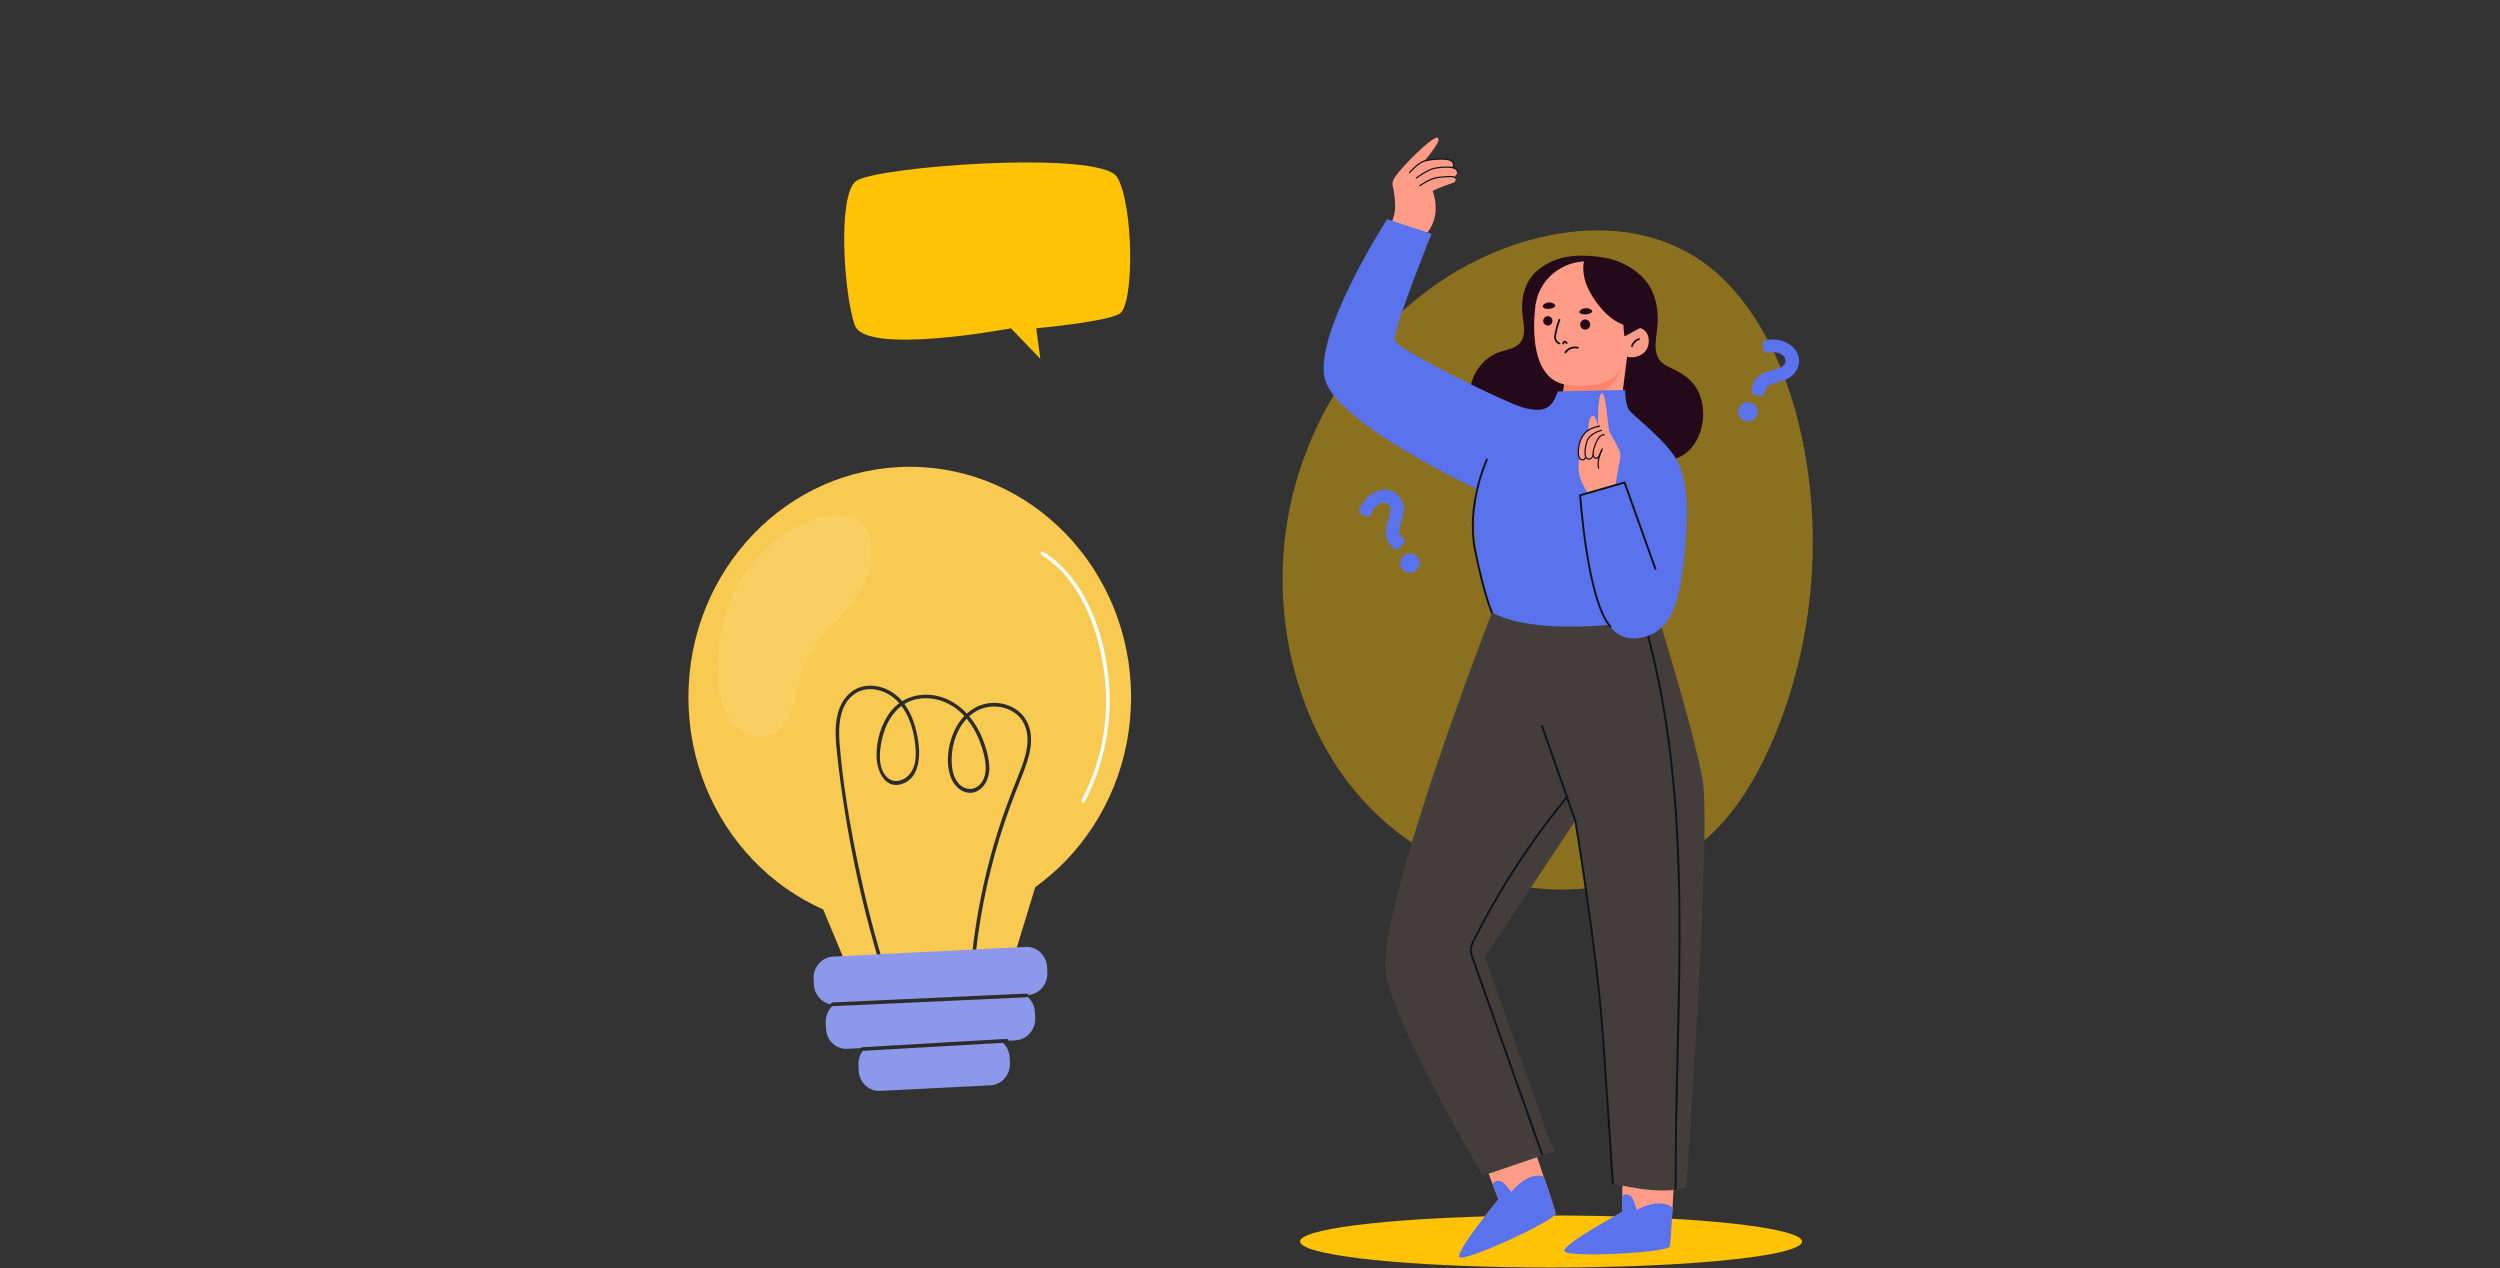 <svg width="690" height="350" viewBox="0 0 690 350" fill="none" xmlns="http://www.w3.org/2000/svg">
<rect x="0" y="0" width="690" height="350" fill="#333333" stroke="none"/>
<path opacity="0.43" d="M397.873 77.465C376.907 91.477 360.996 114.73 355.816 140.993C350.637 167.255 356.63 196.169 372.58 216.6C390.615 239.699 420.886 250.453 447.893 243.359C455.732 241.296 463.331 237.815 469.767 232.496C478.699 225.106 485.011 214.499 489.678 203.372C500.394 177.823 503.139 148.366 497.37 120.972C493.997 104.968 487.546 89.321 476.637 78.031C455.306 55.98 421.119 61.942 397.873 77.465Z" fill="#FFC305"/>
<path d="M497.374 342.664C497.374 343.37 496.389 344.052 494.559 344.696C488.557 346.805 473.414 348.519 453.875 349.325C449.742 349.488 445.415 349.62 440.926 349.713C436.762 349.798 432.482 349.837 428.093 349.837C394.441 349.837 366.396 347.348 360.131 344.045C359.27 343.595 358.82 343.137 358.82 342.657C358.82 342.091 359.441 341.548 360.611 341.028C364.496 339.291 374.444 337.803 388.006 336.802C389.169 336.709 390.371 336.632 391.596 336.554C396.411 336.236 401.614 335.988 407.119 335.818C413.725 335.593 420.773 335.477 428.078 335.477C443.717 335.477 458.147 336.012 469.731 336.919C481.385 337.834 490.17 339.121 494.458 340.602C496.366 341.261 497.374 341.959 497.374 342.664Z" fill="#FFC305"/>
<path d="M279.022 90.614C279.022 90.614 238.911 98.197 235.926 89.769C232.941 81.341 231.087 54.086 236.213 50.015C241.338 45.944 303.78 41.307 308.331 48.891C312.883 56.474 313.169 84.427 308.897 86.675C304.632 88.924 286 90.606 286 90.606L287.14 99.035L279.022 90.614Z" fill="#FFC305"/>
<path d="M429.335 334.899C429.653 336.667 403.934 348.553 402.809 346.948C401.685 345.343 413.572 331.037 413.572 331.037L411.974 326.881L410.362 322.679L423.543 317.375C423.543 317.375 424.753 320.849 426.063 324.71C427.552 329.083 429.165 333.953 429.335 334.899Z" fill="#FF9C87"/>
<path d="M429.335 334.9C429.653 336.668 403.934 348.555 402.809 346.95C401.685 345.345 413.572 331.039 413.572 331.039L411.974 326.883C412.199 326.464 412.525 326.138 412.975 325.983C413.548 325.782 414.192 325.968 414.696 326.293C415.208 326.627 415.595 327.107 415.968 327.58C416.348 328.046 416.712 328.495 417.092 328.961C418.868 326.852 421.357 324.719 424.109 324.502C424.776 324.448 425.443 324.518 426.063 324.712C427.552 329.085 429.165 333.954 429.335 334.9Z" fill="#5A72EB"/>
<path d="M460.859 344.001C460.503 345.761 432.201 347.204 431.751 345.288C431.302 343.373 447.67 334.542 447.67 334.542L447.74 330.091L447.809 325.594L462.022 325.586C462.022 325.586 461.852 329.261 461.627 333.332C461.371 337.938 461.053 343.063 460.859 344.001Z" fill="#FF9C87"/>
<path d="M460.859 344.004C460.503 345.764 432.201 347.206 431.751 345.291C431.302 343.376 447.67 334.544 447.67 334.544L447.74 330.094C448.104 329.791 448.523 329.605 449.004 329.636C449.608 329.667 450.143 330.07 450.485 330.567C450.833 331.063 451.012 331.652 451.19 332.234C451.368 332.807 451.539 333.358 451.717 333.932C454.152 332.637 457.261 331.59 459.89 332.412C460.534 332.606 461.115 332.924 461.627 333.335C461.371 337.941 461.053 343.066 460.859 344.004Z" fill="#5A72EB"/>
<path d="M411.772 169.07C411.772 169.07 378.826 253.758 382.625 269.808C386.425 285.859 409.237 324.504 409.237 324.504L429.086 317.742L427.396 313.943L409.865 264.101L434.785 226.511L441.33 271.072L445.129 326.613C445.129 326.613 458.435 330.203 465.405 327.667C465.405 327.667 472.585 229.038 469.841 214.678C467.096 200.318 457.589 169.908 457.589 169.908L411.772 169.07Z" fill="#433D3B"/>
<path d="M425.57 200.328L434.79 226.513C434.79 226.513 440.776 262.274 442.466 286.489C444.156 310.704 445.141 326.615 445.141 326.615" stroke="#0E1219" stroke-width="0.533" stroke-miterlimit="10" stroke-linecap="round" stroke-linejoin="round"/>
<path d="M453.703 171.297C460.999 196.559 463.186 223.03 463.512 249.324C463.837 275.617 462.349 301.902 462.48 328.196" stroke="#0E1219" stroke-width="0.533" stroke-miterlimit="10" stroke-linecap="round" stroke-linejoin="round"/>
<path d="M432.574 219.867C422.541 232.072 413.872 245.401 406.785 259.52C406.382 260.327 405.971 261.172 405.932 262.071C405.901 262.885 406.18 263.676 406.452 264.444C412.841 282.503 419.23 300.554 425.619 318.612" stroke="#0E1219" stroke-width="0.533" stroke-miterlimit="10" stroke-linecap="round" stroke-linejoin="round"/>
<path d="M383.477 62.734C383.477 62.734 385.113 59.85 385.058 56.926C384.95 50.7 383.477 51.227 385.058 48.793C386.64 46.366 395.301 37.495 396.782 38.023C398.263 38.55 393.084 44.466 393.084 44.466C393.084 44.466 402.691 42.458 401 46.156C401 46.156 403.427 47.002 401.419 48.793C401.419 48.793 402.481 50.01 400.892 50.514C397.581 51.569 395.402 52.693 395.402 52.693C395.402 52.693 398.038 58.919 394.03 64.099L383.477 62.734Z" fill="#FF9C87"/>
<path d="M389.016 47.635C389.016 47.635 391.342 44.999 393.079 44.464C394.482 44.038 398.382 43.51 400.29 44.231C400.995 44.495 401.375 45.309 401.073 45.999C401.05 46.053 401.026 46.1 400.995 46.147" stroke="#0E1219" stroke-width="0.336" stroke-miterlimit="10" stroke-linecap="round" stroke-linejoin="round"/>
<path d="M390.891 49.143C390.891 49.143 393.992 46.825 395.907 46.452C397.939 46.057 402.056 45.685 402.242 47.375" stroke="#0E1219" stroke-width="0.336" stroke-miterlimit="10" stroke-linecap="round" stroke-linejoin="round"/>
<path d="M391.898 51.246C391.898 51.246 394.752 49.106 397.311 48.92C399.869 48.734 401.11 48.548 401.591 49.052" stroke="#0E1219" stroke-width="0.336" stroke-miterlimit="10" stroke-linecap="round" stroke-linejoin="round"/>
<path d="M448.732 73.125C450.709 74.156 452.516 75.529 453.989 77.227C456.641 80.29 457.571 84.306 457.548 88.276C457.533 90.563 456.998 92.82 456.936 95.107C456.897 96.534 457.122 98.022 457.928 99.193C459.083 100.86 461.022 101.395 462.728 102.318C464.573 103.318 466.341 104.536 467.62 106.226C470.427 109.932 470.699 115.507 469.086 119.757C468.272 121.904 466.938 123.897 465.069 125.246C462.937 126.782 460.262 127.386 457.633 127.557C449.515 128.076 441.35 126.875 433.348 125.642C427.533 124.742 421.663 123.796 416.127 121.718C411.382 119.943 407.241 117.314 405.939 112.065C404.427 105.962 408.024 99.1 414.026 97.092C415.949 96.448 418.252 96.239 419.601 94.541C421.291 92.409 420.485 89.385 420.213 86.935C419.709 82.476 420.756 77.607 424.346 74.637C429.479 70.396 435.217 70.117 441.505 70.9C443.994 71.21 446.476 71.954 448.732 73.125Z" fill="#240A19"/>
<path d="M449.081 98.43L447.36 112.045L430.891 112.356L431.449 108.2L431.937 104.547L447.585 98.957L449.081 98.43Z" fill="#FF9C87"/>
<path d="M447.581 98.953C447.713 102.287 445.96 105.606 443.223 107.521C440.409 109.498 436.671 110.018 433.353 109.095C432.663 108.901 431.98 108.638 431.445 108.196L431.934 104.551L447.581 98.953Z" fill="#FF836D"/>
<path d="M450.209 90.953C451.551 90.193 453.117 90.17 454.327 91.69C454.505 91.907 454.645 92.155 454.753 92.419C455.404 93.977 455.048 96.071 453.823 97.265C452.675 98.381 450.62 98.947 449.085 98.436C447.48 97.901 447.154 96.195 447.449 94.706C447.736 93.248 448.852 91.721 450.209 90.953Z" fill="#FF9C87"/>
<path d="M452.384 93.586C451.469 93.873 450.709 94.633 450.43 95.548" stroke="#0E1219" stroke-width="0.5" stroke-miterlimit="10" stroke-linecap="round" stroke-linejoin="round"/>
<path d="M423.903 83.515C423.903 83.515 423.911 83.515 423.934 83.523C425.09 77.041 430.983 72.117 438.062 72.117C438.31 72.117 438.55 72.125 438.791 72.14C446.374 72.505 452.406 78.522 452.406 85.88C452.406 87.4 452.151 88.858 451.678 90.222C451.282 91.378 450.724 92.463 450.034 93.463C449.196 102.311 445.164 107.583 432.82 106.273C420.298 104.931 423.903 83.515 423.903 83.515Z" fill="#FF9C87"/>
<path d="M436.126 89.514C436.095 90.29 436.692 90.941 437.46 90.972C438.227 91.003 438.871 90.398 438.902 89.623C438.933 88.847 438.336 88.196 437.568 88.165C436.801 88.134 436.157 88.739 436.126 89.514Z" fill="#240A19"/>
<path d="M425.923 88.507C425.892 89.221 426.443 89.818 427.148 89.849C427.854 89.88 428.451 89.322 428.474 88.608C428.505 87.895 427.955 87.298 427.249 87.267C426.543 87.236 425.954 87.794 425.923 88.507Z" fill="#240A19"/>
<path d="M430.395 88.281C429.837 89.724 429.442 91.22 429.209 92.748C429.077 93.624 429.558 94.484 430.388 94.787C430.395 94.787 430.395 94.787 430.403 94.794" stroke="#0E1219" stroke-width="0.5" stroke-miterlimit="10" stroke-linecap="round" stroke-linejoin="round"/>
<path d="M432.391 94.686C432.306 94.57 432.197 94.446 432.073 94.368C431.973 94.306 431.849 94.275 431.732 94.314C431.531 94.384 431.484 94.632 431.445 94.818" stroke="#0E1219" stroke-width="0.5" stroke-miterlimit="10" stroke-linecap="round" stroke-linejoin="round"/>
<path d="M436.255 85.547C436.069 85.687 435.899 85.865 435.899 86.067C435.891 86.276 436.069 86.47 436.302 86.579C436.527 86.687 436.798 86.726 437.062 86.749C437.845 86.819 438.721 86.726 439.241 86.261C439.326 86.191 439.396 86.106 439.427 86.013C439.489 85.819 439.365 85.609 439.171 85.478C438.287 84.873 437.077 84.935 436.255 85.547Z" fill="#240A19"/>
<path d="M426.146 83.968C425.968 84.115 425.797 84.301 425.797 84.518C425.789 84.743 425.968 84.944 426.185 85.053C426.402 85.162 426.666 85.208 426.921 85.231C427.681 85.301 428.526 85.208 429.038 84.72C429.116 84.642 429.186 84.557 429.217 84.456C429.279 84.254 429.155 84.029 428.968 83.89C428.123 83.262 426.945 83.332 426.146 83.968Z" fill="#240A19"/>
<path d="M432.023 97.29C432.745 96.189 434.21 95.638 435.474 95.987" stroke="#0E1219" stroke-width="0.5" stroke-miterlimit="10" stroke-linecap="round" stroke-linejoin="round"/>
<path d="M437.291 71.481C436.763 73.551 436.949 75.768 437.601 77.8C438.252 79.839 439.338 81.708 440.601 83.437C442.54 86.097 445.006 88.516 448.092 89.663C448.061 90.632 448.231 91.594 448.301 92.563C448.309 92.618 448.309 92.672 448.348 92.718C448.425 92.811 448.572 92.757 448.681 92.703C450.108 91.92 451.527 91.136 452.953 90.353C453.674 88.896 453.612 87.283 453.667 85.654C453.705 84.654 453.736 83.646 453.612 82.646C453.248 79.87 451.573 77.366 449.387 75.613C447.2 73.853 444.54 72.783 441.834 72.062C440.353 71.682 438.803 71.38 437.291 71.481Z" fill="#240A19"/>
<path d="M429.94 108.031L448.526 107.612C448.526 107.612 448.526 111.412 449.581 113.102C450.635 114.792 461.832 122.818 463.941 129.362C466.05 135.906 457.606 170.752 457.606 170.752C457.606 170.752 425.924 176.668 411.781 169.062C411.781 169.062 405.02 152.802 407.346 134.852C407.346 134.852 369.329 117.111 365.739 104.86C362.149 92.609 382.844 60.508 382.844 60.508L395.095 64.532C395.095 64.532 384.115 91.779 384.96 94.097C385.806 96.424 416.216 111.629 421.07 112.683C425.924 113.738 428.289 113.056 429.94 108.031Z" fill="#5A72EB"/>
<path d="M435.852 137.112L448.242 133.312L452.29 144.47L462.85 128.102C462.85 128.102 466.65 131.056 465.277 148.905C463.905 166.754 461.478 174.989 451.762 176.152C436.294 177.997 435.852 137.112 435.852 137.112Z" fill="#5A72EB"/>
<path d="M410.374 126.828C410.374 126.828 404.605 139.358 407.133 151.889C409.661 164.419 411.777 169.063 411.777 169.063" stroke="#0E1219" stroke-width="0.533" stroke-miterlimit="10" stroke-linecap="round" stroke-linejoin="round"/>
<path d="M438.152 135.916C438.152 135.916 436.501 133.551 435.935 131.256C435.361 128.961 435.935 126.456 435.935 126.456C435.935 126.456 434.57 120.935 438.439 118.787C438.439 118.787 438.222 115.492 439.37 114.849C440.517 114.205 441.091 118.004 441.091 118.004C441.091 118.004 440.804 108.979 442.091 108.545C443.378 108.118 443.665 118.004 444.239 119.222C444.813 120.439 447.395 124.456 447.248 125.743C447.108 127.03 445.813 133.907 445.813 133.907L438.152 135.916Z" fill="#FF9C87"/>
<path d="M441.461 117.609C441.461 117.609 439.096 117.989 437.809 119.168C436.77 120.122 436.119 121.432 435.84 122.804C435.63 123.805 435.274 126.123 436.336 126.782C436.871 127.108 437.398 126.821 437.6 126.263" stroke="#0E1219" stroke-width="0.342" stroke-miterlimit="10" stroke-linecap="round" stroke-linejoin="round"/>
<path d="M441.995 118.789C441.995 118.789 438.661 119.541 437.963 121.906C437.265 124.271 437.211 126.527 438.343 126.69C439.475 126.853 439.684 125.612 439.684 125.612" stroke="#0E1219" stroke-width="0.342" stroke-miterlimit="10" stroke-linecap="round" stroke-linejoin="round"/>
<path d="M442.804 120.019C442.804 120.019 441.61 119.593 440.547 122.113C439.446 124.718 439.423 126.114 440.416 126.494C441.113 126.765 441.803 124.873 442.23 123.904" stroke="#0E1219" stroke-width="0.342" stroke-miterlimit="10" stroke-linecap="round" stroke-linejoin="round"/>
<path d="M442.056 124.242C441.739 125.041 441.428 125.839 441.242 126.669C441.056 127.507 441.002 128.383 441.219 129.212" stroke="#0E1219" stroke-width="0.342" stroke-miterlimit="10" stroke-linecap="round" stroke-linejoin="round"/>
<path d="M456.898 157.03L448.376 133.164L436.125 136.684C436.125 136.684 438.063 165.792 444.499 172.972" stroke="#0E1219" stroke-width="0.533" stroke-miterlimit="10" stroke-linecap="round" stroke-linejoin="round"/>
<path d="M480.003 112.43C480.677 111.112 482.29 110.608 483.624 111.29C484.989 111.988 485.5 113.554 484.81 114.896C484.12 116.237 482.546 116.733 481.189 116.035C479.863 115.353 479.328 113.748 480.003 112.43ZM484.151 108.987L483.888 108.925C483.624 108.793 483.484 108.576 483.469 108.243C483.492 107.134 483.701 106.157 484.12 105.327C485.19 103.242 487.229 102.691 489.354 102.117C490.385 101.815 491.145 101.551 491.595 101.311C492.045 101.07 492.394 100.745 492.587 100.373C493.161 99.256 492.487 98.225 491.44 97.69C490.284 97.093 488.811 97.1 487.563 97.325C487.377 97.341 487.229 97.333 487.082 97.263C486.912 97.17 486.811 97.015 486.78 96.783L486.532 94.774C486.485 94.643 486.532 94.487 486.609 94.34C486.71 94.139 486.888 94.014 487.105 93.945C489.331 93.456 491.331 93.689 493.13 94.612C496.084 96.124 497.449 99.031 495.922 102.009C494.952 103.901 493.44 104.637 491.471 105.258L490.641 105.521C489.664 105.777 488.951 106.033 488.47 106.25C487.989 106.475 487.64 106.801 487.431 107.204C487.237 107.576 487.105 108.049 487.059 108.638C487.028 108.77 487.012 108.871 486.981 108.925C486.935 109.01 486.85 109.111 486.749 109.165C486.617 109.204 486.485 109.251 486.384 109.235L484.151 108.987Z" fill="#5A72EB"/>
<path d="M386.15 151.437L385.957 151.623C385.701 151.77 385.445 151.77 385.158 151.6C384.235 150.979 383.53 150.274 383.064 149.467C381.894 147.436 382.537 145.428 383.204 143.334C383.514 142.303 383.7 141.527 383.747 141.016C383.793 140.504 383.708 140.039 383.499 139.674C382.871 138.589 381.638 138.597 380.622 139.186C379.498 139.837 378.707 141.07 378.218 142.249C378.125 142.411 378.048 142.535 377.9 142.613C377.73 142.714 377.544 142.706 377.334 142.605L375.512 141.729C375.38 141.69 375.272 141.574 375.194 141.434C375.078 141.241 375.07 141.023 375.132 140.806C375.931 138.674 377.21 137.116 378.963 136.108C381.839 134.448 385.018 134.875 386.693 137.775C387.755 139.612 387.554 141.287 387.011 143.272L386.778 144.109C386.468 145.071 386.29 145.8 386.212 146.327C386.143 146.854 386.22 147.32 386.445 147.715C386.654 148.079 386.98 148.444 387.453 148.808C387.546 148.901 387.624 148.971 387.655 149.025C387.701 149.111 387.74 149.235 387.732 149.351C387.693 149.483 387.662 149.615 387.593 149.692L386.15 151.437ZM386.794 156.779C386.057 155.5 386.499 153.864 387.802 153.119C389.128 152.352 390.725 152.771 391.477 154.081C392.229 155.391 391.795 156.981 390.469 157.741C389.174 158.493 387.538 158.066 386.794 156.779Z" fill="#5A72EB"/>
<path d="M280.272 287.13L233.79 289.465C230.734 289.62 228.132 287.162 227.983 283.98L227.905 282.272C227.757 279.09 230.117 276.38 233.172 276.226L279.843 273.874C282.898 273.719 285.5 276.177 285.649 279.359L285.719 280.872C285.876 284.168 283.437 286.967 280.272 287.13Z" fill="#8C98E9"/>
<path d="M273.369 299.551L242.899 301.081C239.789 301.235 237.147 298.737 236.991 295.499L236.921 293.985C236.772 290.747 239.171 287.996 242.282 287.833L272.752 286.304C275.862 286.149 278.503 288.647 278.66 291.886L278.73 293.399C278.878 296.638 276.479 299.388 273.369 299.551Z" fill="#8C98E9"/>
<path d="M251.089 256.052C284.827 256.052 312.177 227.574 312.177 192.444C312.177 157.314 284.827 128.836 251.089 128.836C217.35 128.836 190 157.314 190 192.444C190 227.574 217.35 256.052 251.089 256.052Z" fill="#F9CA51"/>
<path d="M226.086 248.366L235.917 271.858L278.281 269.262L287.448 239.188L226.086 248.366Z" fill="#F9CA51"/>
<path d="M244.962 269.778C241.672 259.313 238.905 248.67 236.694 237.896C234.459 227.025 232.56 215.918 231.7 204.835C231.333 200.058 231.77 194.037 236.201 191.311C240.023 188.959 245.032 190.628 247.924 193.777C251.104 197.251 252.503 202.426 252.73 207.13C252.855 209.628 252.48 212.354 250.635 214.136C248.994 215.723 246.462 216.203 244.751 214.453C241.992 211.63 242.774 206.283 243.727 202.85C244.97 198.374 247.814 194.379 252.3 193.142C256.614 191.954 261.326 193.313 264.725 196.242C268.195 199.229 270.407 203.582 271.509 208.074C272.134 210.604 272.532 213.574 271.001 215.853C269.524 218.05 266.867 218.367 264.929 216.593C263.022 214.844 262.631 211.971 262.662 209.465C262.686 207.325 263.077 205.193 263.827 203.208C265.288 199.334 268.305 196.006 272.329 195.201C275.908 194.476 280.152 195.713 282.215 199.017C284.982 203.444 283.036 209.074 281.285 213.485C279.331 218.392 277.393 223.274 275.776 228.311C272.509 238.441 270.157 248.898 268.766 259.492C268.43 262.031 268.156 264.57 267.93 267.125C267.875 267.776 268.852 267.776 268.906 267.125C269.993 254.895 272.345 242.803 275.924 231.094C277.714 225.243 279.894 219.588 282.16 213.924C284.028 209.262 285.951 203.452 283.192 198.724C281.152 195.225 276.987 193.655 273.189 194.053C268.985 194.493 265.562 197.373 263.639 201.214C261.623 205.242 260.748 210.987 262.725 215.21C263.647 217.179 265.538 218.806 267.719 218.831C269.813 218.855 271.563 217.269 272.4 215.356C273.517 212.793 273.001 209.807 272.298 207.203C271.649 204.811 270.712 202.491 269.438 200.392C266.953 196.267 263.147 193.012 258.497 192.043C253.902 191.083 249.072 192.393 245.985 196.177C243.172 199.627 241.742 204.648 241.945 209.148C242.117 212.948 244.297 217.732 248.736 216.439C253.824 214.958 254.089 208.708 253.394 204.249C252.636 199.367 250.706 194.208 246.626 191.327C243.102 188.845 238.092 188.3 234.654 191.23C230.418 194.834 230.34 201.043 230.848 206.218C231.442 212.321 232.278 218.4 233.247 224.454C235.24 236.847 237.952 249.117 241.367 261.169C242.211 264.155 243.102 267.117 244.032 270.071C244.211 270.665 245.157 270.404 244.962 269.778Z" fill="#2C2C2C"/>
<path d="M283.712 274.598L230.532 277.267C227.421 277.422 224.78 274.924 224.624 271.685L224.553 270.172C224.405 266.933 226.804 264.183 229.914 264.02L283.086 261.343C286.197 261.188 288.838 263.686 288.995 266.925L289.065 268.438C289.221 271.685 286.822 274.435 283.712 274.598Z" fill="#8C98E9"/>
<path d="M229.766 277.702C243.661 277.067 257.563 276.432 271.458 275.797C275.404 275.618 279.343 275.439 283.29 275.252C283.915 275.22 283.923 274.203 283.29 274.235C269.395 274.87 255.492 275.505 241.597 276.139C237.651 276.318 233.712 276.497 229.766 276.684C229.141 276.709 229.141 277.726 229.766 277.702Z" fill="#2C2C2C"/>
<path d="M237.956 290.047C251.257 289.282 264.55 288.517 277.851 287.752C278.476 287.72 278.484 286.703 277.851 286.735C264.55 287.5 251.257 288.265 237.956 289.03C237.331 289.062 237.323 290.08 237.956 290.047Z" fill="#2C2C2C"/>
<path d="M287.445 153.172C295.009 157.802 299.675 166.02 302.324 174.516C305.356 184.207 306.153 194.557 304.223 204.574C303.129 210.246 301.214 215.706 298.55 220.783C298.245 221.361 299.089 221.874 299.394 221.296C304.231 212.093 306.63 201.563 306.224 191.075C305.849 181.31 303.262 171.025 298.135 162.757C295.517 158.526 292.11 154.848 287.929 152.293C287.398 151.959 286.905 152.838 287.445 153.172Z" fill="white"/>
<g opacity="0.3">
<path opacity="0.3" d="M232.23 142.209C240.185 142.901 241.24 149.655 240.388 155.457C239.536 161.258 235.692 166.051 231.776 170.283C227.869 174.514 223.618 178.696 221.554 184.156C220.288 187.517 219.929 191.171 218.897 194.613C217.866 198.055 215.912 201.513 212.7 202.856C208.887 204.459 204.323 202.489 201.775 199.137C199.227 195.776 198.352 191.358 198.157 187.078C197.25 167.386 207.535 148.483 225.689 142.917C225.689 142.925 230.252 142.038 232.23 142.209Z" fill="white"/>
</g>
</svg>
